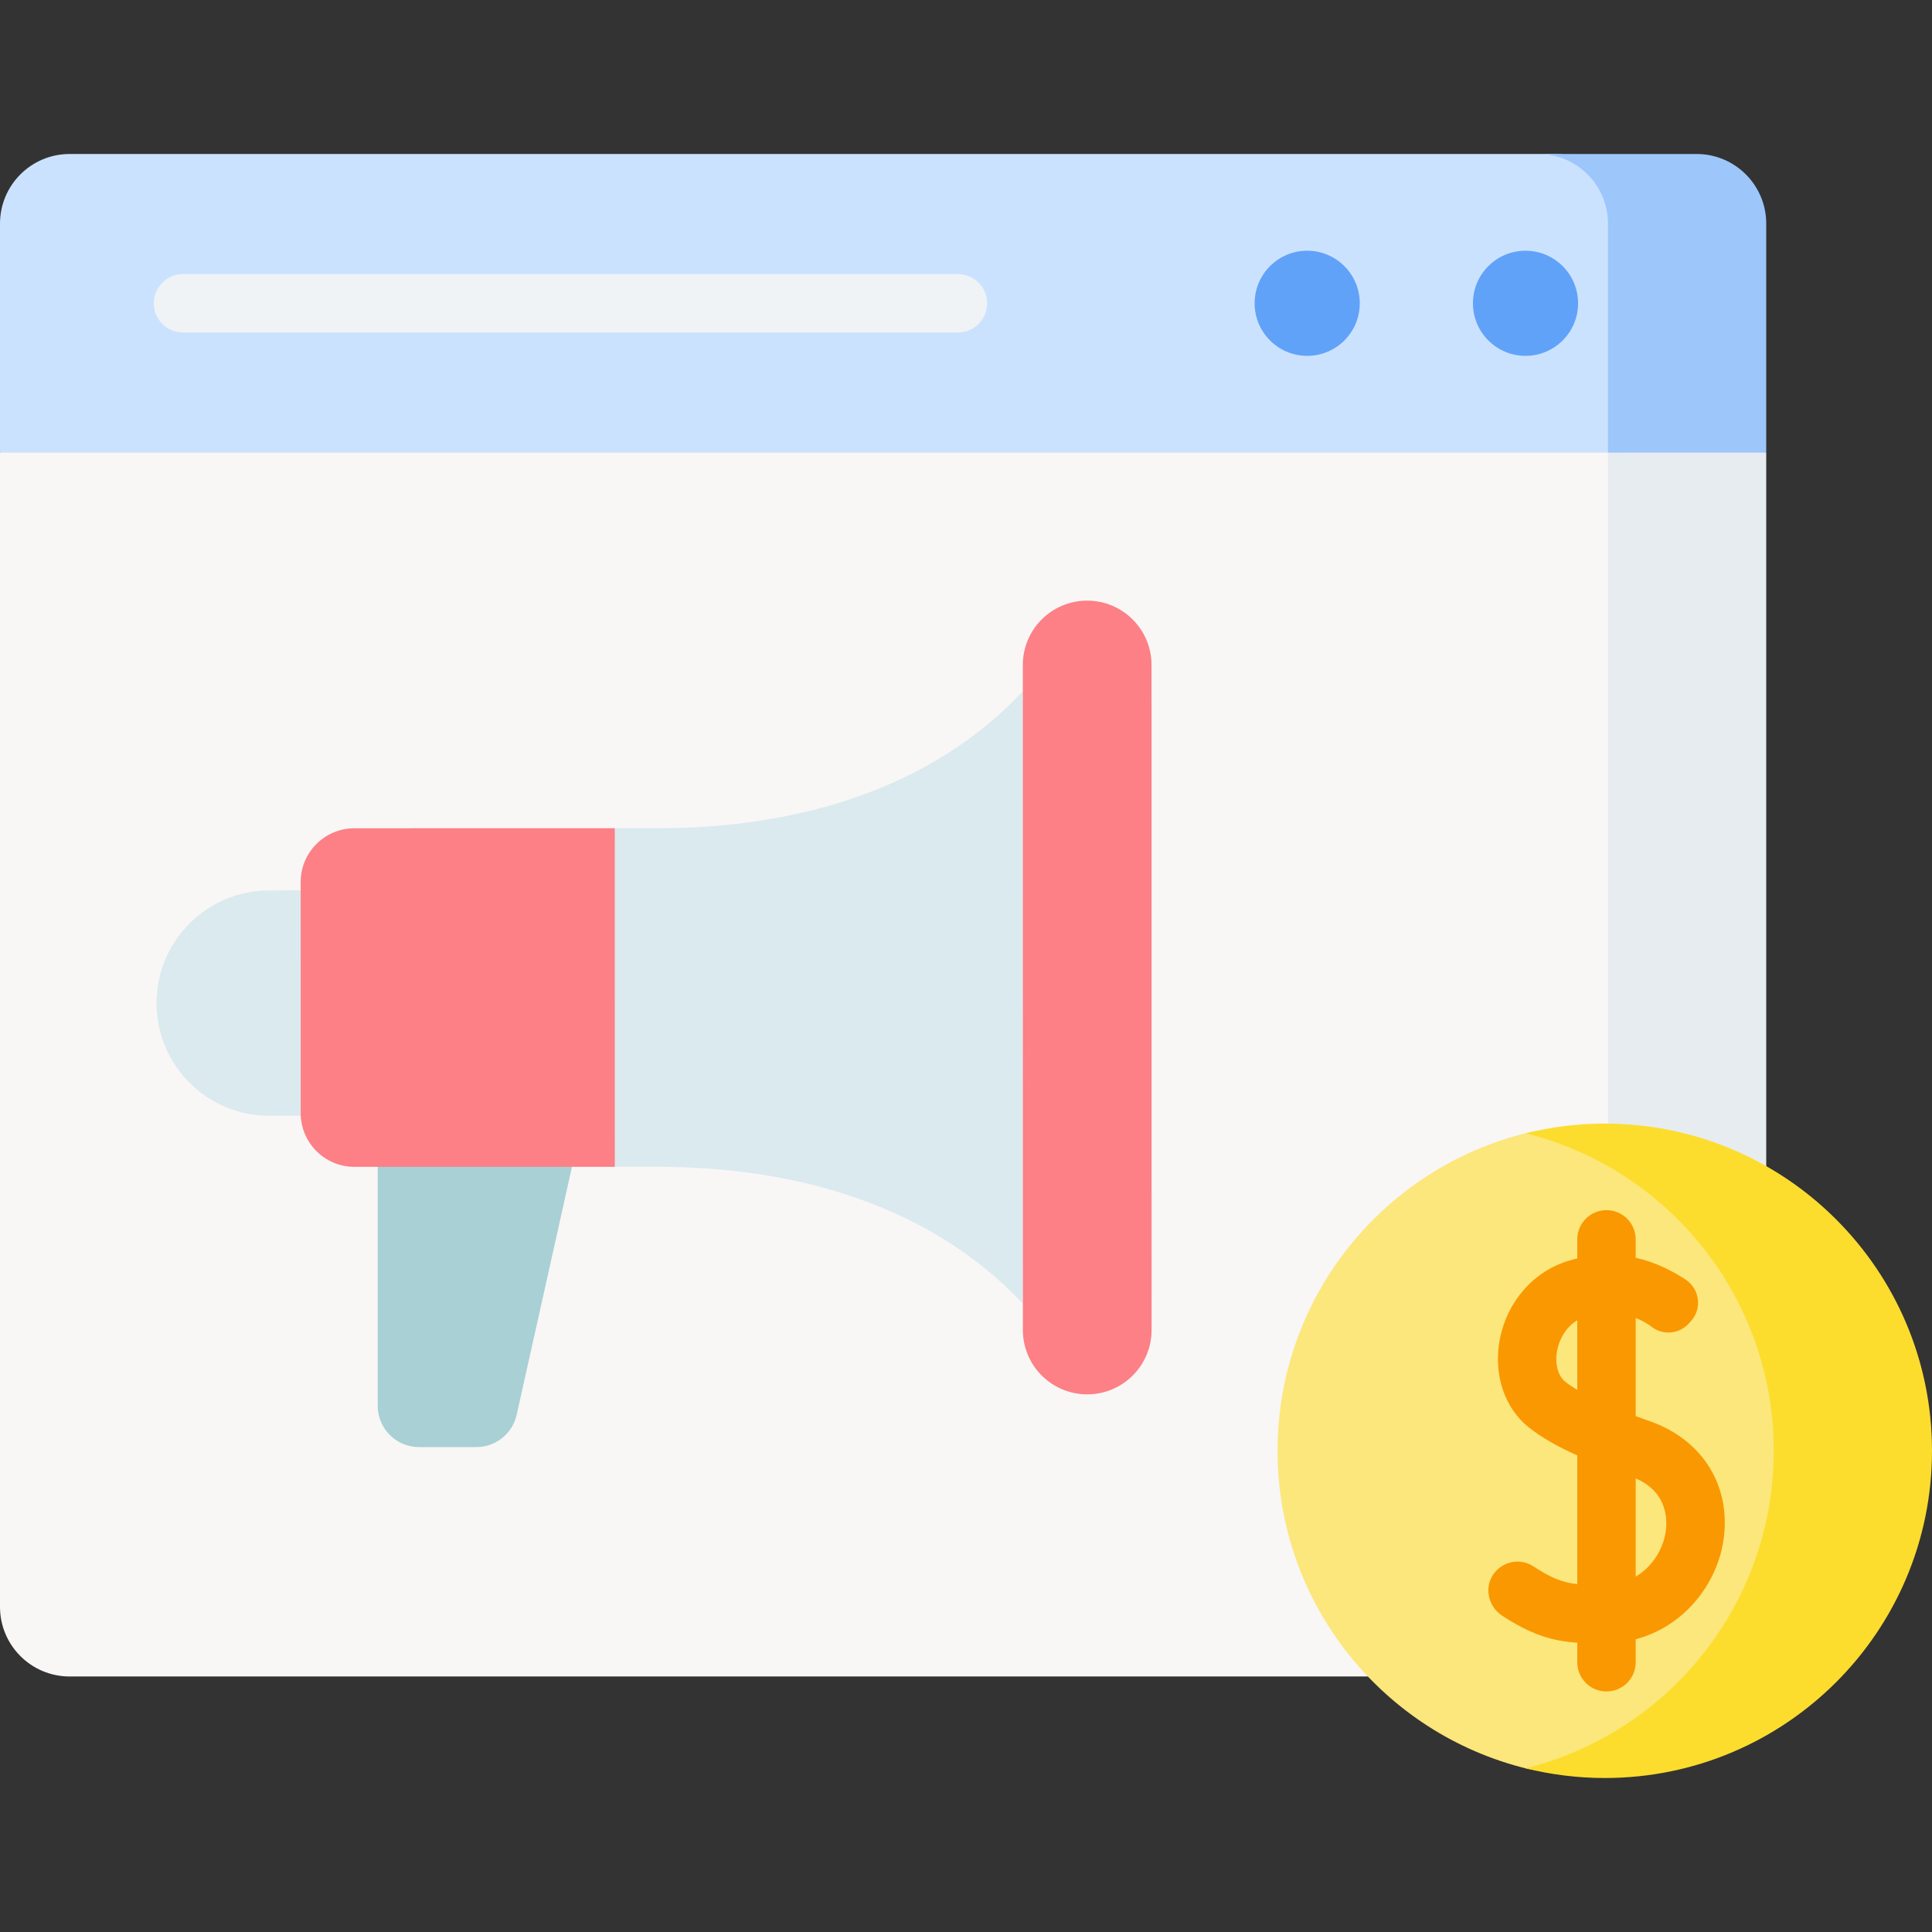 <svg id="Capa_1" enable-background="new 0 0 512 512" height="512" viewBox="0 0 512 512" width="512" xmlns="http://www.w3.org/2000/svg"><rect x="0" y="0" width="512" height="512" fill="#333333" stroke="none"/><g><g><g><g><g><path d="m412.049 444.284c10.195 0 18.459-8.264 18.459-18.459v-326.461h-395.742l-34.766 20.578v305.884c0 10.194 8.264 18.459 18.459 18.459h431.154.001-37.565z" fill="#f9f6f6"/><path d="m433.306 99.364h-7.173v326.461c0 10.194-8.264 18.459-18.459 18.459h41.939c10.194 0 18.459-8.264 18.459-18.459v-305.883z" fill="#e7ecf1"/><path d="m430.507 59.268c0-10.194-8.264-18.458-18.458-18.459h-393.59c-10.195 0-18.459 8.265-18.459 18.459v60.674h430.507z" fill="#cbe2ff"/><path d="m449.612 40.809h-41.939c10.194 0 18.459 8.264 18.459 18.459v60.674h41.939v-60.674c0-10.195-8.264-18.459-18.459-18.459z" fill="#9dc6fb"/><g fill="#61a2f9"><circle cx="346.421" cy="80.375" r="13.933"/><circle cx="404.275" cy="80.375" r="13.933"/></g><g><path d="m253.845 88.114h-205.349c-4.274 0-7.738-3.464-7.738-7.738s3.464-7.738 7.738-7.738h205.349c4.274 0 7.738 3.464 7.738 7.738s-3.464 7.738-7.738 7.738z" fill="#eff3f5"/></g></g></g></g><g><g><g><g><g><g><g><g><g><g><g><path d="m126.242 383.49h-15.197c-6.046 0-10.947-4.901-10.947-10.947v-76.859h54.5l-17.672 79.242c-1.116 5.005-5.557 8.564-10.684 8.564z" fill="#a8d0d5"/></g></g></g></g></g></g></g></g></g></g><g><g><path d="m96.891 235.976-25.542.002c-16.488.001-29.852 13.368-29.851 29.856.001 16.488 13.368 29.852 29.856 29.851l25.542-.002z" fill="#daeaef"/><path d="m271.055 183.229c-24.052 25.587-59.121 36.26-96.726 36.263l-11.398.001.007 89.729 11.398-.001c37.605-.003 72.677 10.665 96.733 36.248z" fill="#daeaef"/><g><path d="m119.923 307.647-22.776.002c.029 0 .057.004.086.004l23.097-.002c-.136 0-.271-.004-.407-.004z" fill="#daeaef"/></g><path d="m162.931 219.493-69.006.006c-7.867.001-14.243 6.378-14.242 14.245l.005 61.242c.001 7.867 6.378 14.243 14.245 14.242l69.006-.006z" fill="#fc8086"/></g><path d="m288.127 369.518c9.42-.001 17.055-7.637 17.054-17.057l-.015-176.23c-.001-9.42-7.637-17.055-17.057-17.054-9.42.001-17.055 7.637-17.054 17.057l.015 176.23c.001 9.419 7.638 17.055 17.057 17.054z" fill="#fc8086"/></g></g><g><g><path d="m473.053 384.477c0-39.092-25.363-72.237-60.524-83.939-2.512-.836-5.22-.943-7.793-.318-37.97 9.229-66.163 43.448-66.163 84.257s28.193 75.028 66.163 84.257c2.573.625 5.281.519 7.793-.318 35.161-11.701 60.524-44.847 60.524-83.939z" fill="#fbe77b"/><path d="m425.286 297.764c-7.233 0-14.253.9-20.97 2.568 37.756 9.379 65.744 43.487 65.744 84.145s-27.987 74.766-65.744 84.146c6.717 1.669 13.737 2.568 20.97 2.568 47.891 0 86.714-38.823 86.714-86.714 0-47.89-38.823-86.713-86.714-86.713z" fill="#fcdd2e"/><path d="m437.333 376.679c-1.271-.449-2.564-.915-3.86-1.394v-26.008c2.719 1.06 4.304 2.393 4.438 2.509 3.001 2.124 7.112 1.692 9.605-1.011l.55-.596c3.087-3.346 2.393-8.65-1.429-11.123-3.534-2.287-7.933-4.568-13.164-5.74v-4.878c0-4.274-3.464-7.739-7.739-7.739-4.274 0-7.738 3.464-7.738 7.739v5.063c-.737.176-1.479.368-2.236.595-9.394 2.83-16.409 10.851-18.309 20.934-1.743 9.244 1.254 18.186 7.819 23.337 3.261 2.557 7.279 4.894 12.726 7.343v34.096c-4.081-.449-6.968-1.659-11.62-4.702-3.838-2.51-9.081-1.173-11.184 3.065-1.757 3.541-.386 7.875 2.929 10.029 7.737 5.026 13.152 6.667 19.874 7.145v5.176c0 4.274 3.464 7.739 7.738 7.739s7.739-3.464 7.739-7.739v-6.091c12.989-3.457 21.312-14.617 23.163-25.627 2.441-14.507-5.136-27.115-19.302-32.122zm-22.511-10.491c-1.971-1.545-2.819-4.8-2.161-8.292.532-2.826 2.206-6.141 5.336-7.999v18.443c-1.167-.699-2.237-1.417-3.175-2.152zm26.552 40.046c-.733 4.361-3.416 8.941-7.901 11.578v-26.027c8.654 3.748 8.435 11.277 7.901 14.449z" fill="#fa9801"/></g></g></g></g></svg>
